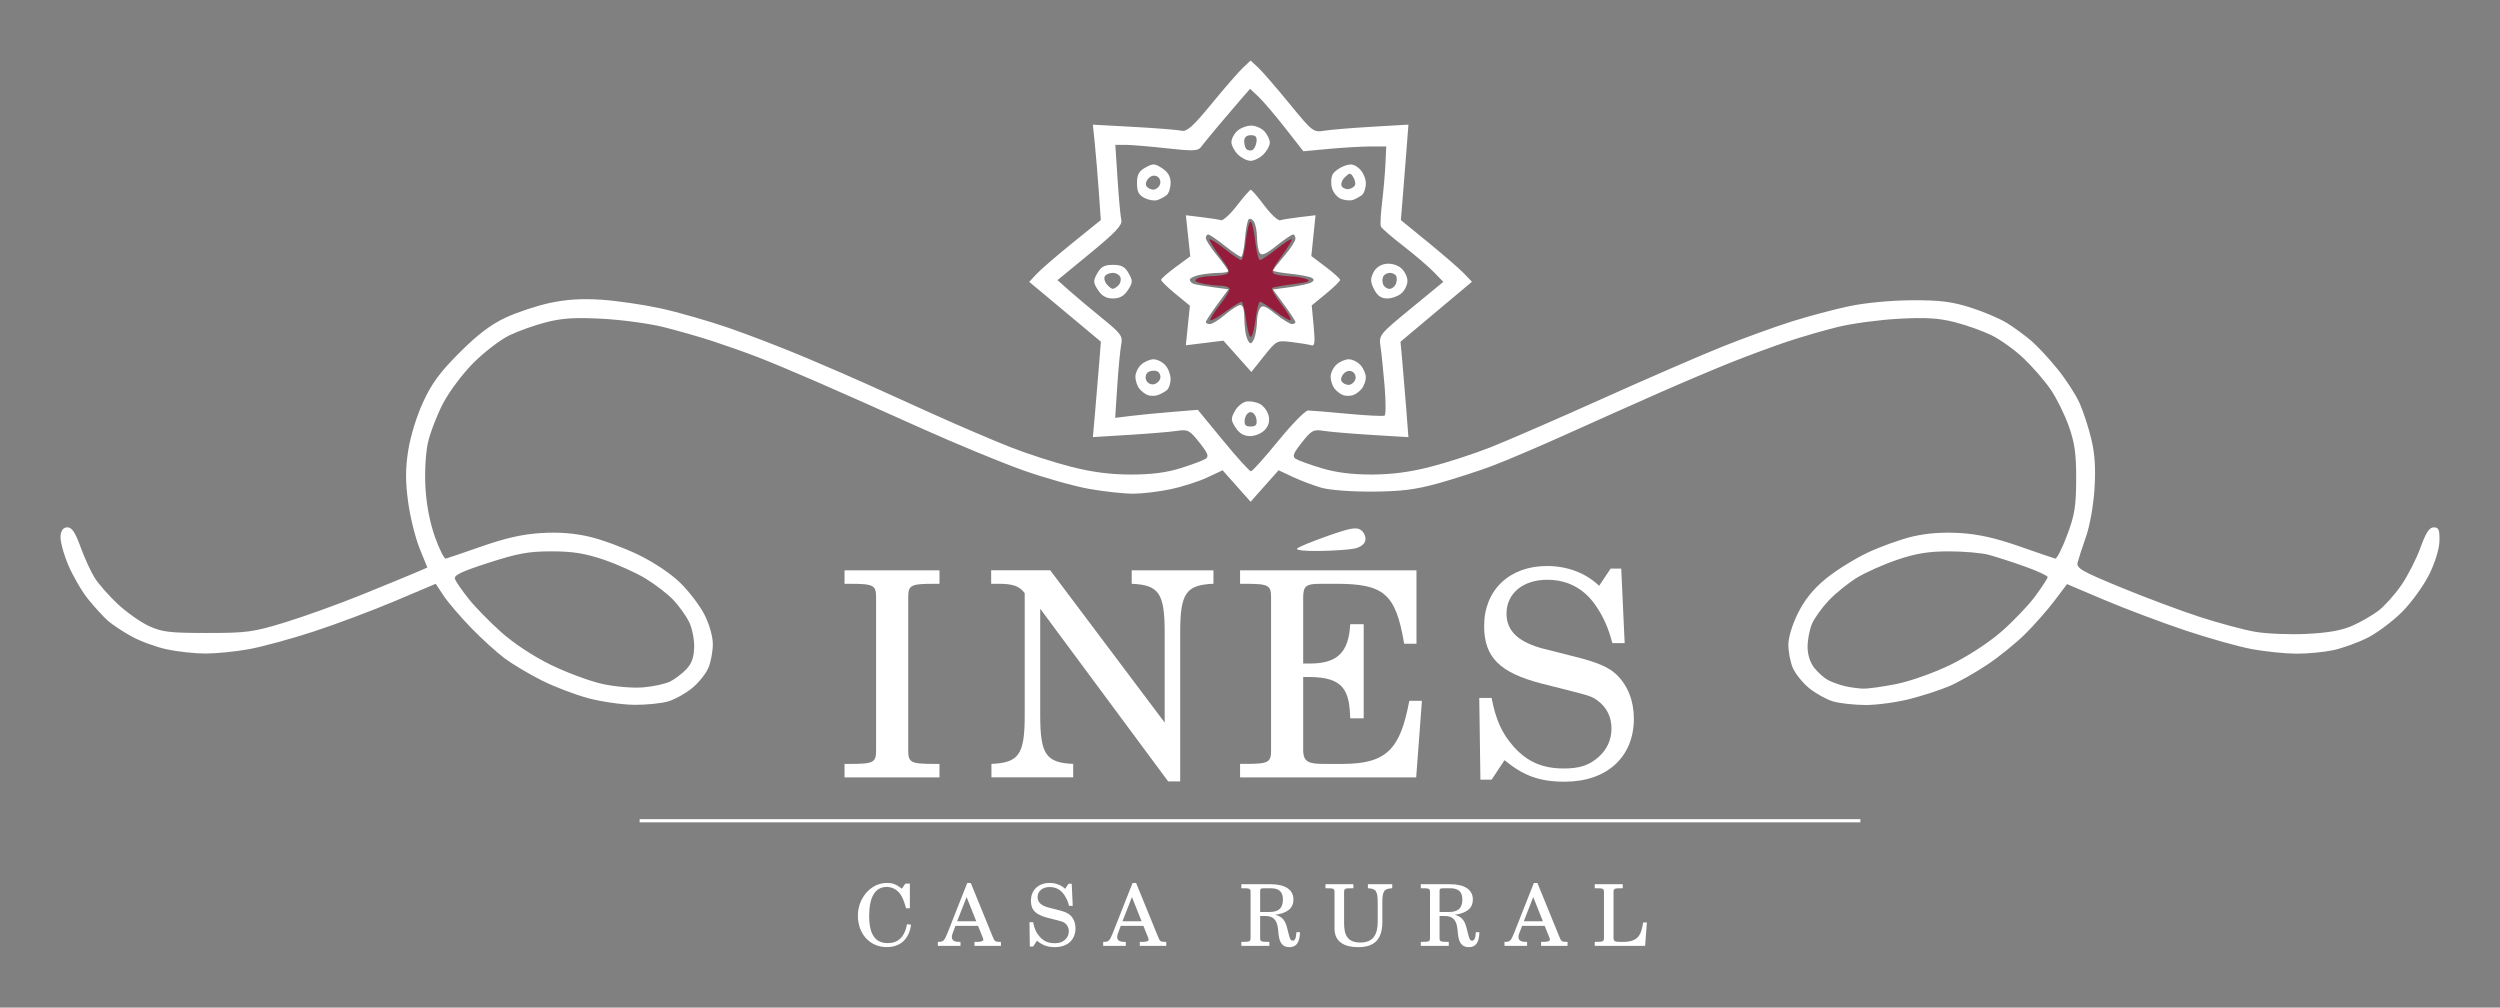 <?xml version="1.0" encoding="UTF-8" standalone="no"?>
<svg
   xmlns:dc="http://purl.org/dc/elements/1.1/"
   xmlns:cc="http://creativecommons.org/ns#"
   xmlns:rdf="http://www.w3.org/1999/02/22-rdf-syntax-ns#"
   xmlns:svg="http://www.w3.org/2000/svg"
   xmlns="http://www.w3.org/2000/svg"
   xmlns:sodipodi="http://sodipodi.sourceforge.net/DTD/sodipodi-0.dtd"
   xmlns:inkscape="http://www.inkscape.org/namespaces/inkscape"
   width="206.652mm"
   height="83.291mm"
   viewBox="0 0 206.652 83.291"
   version="1.1"
   id="svg8"
   inkscape:version="1.0.2 (e86c870879, 2021-01-15)"
   sodipodi:docname="logo-web-20230301.svg"
   inkscape:export-filename="/home/javier/Escritorio/Inés Casa Rural/logo-20211125.png"
   inkscape:export-xdpi="96"
   inkscape:export-ydpi="96">
  <rect x="0" y="0" width="206.652" height="83.291" fill="#808080" stroke="none"/>
  <defs
     id="defs2" />
  <sodipodi:namedview
     id="base"
     pagecolor="#738577"
     bordercolor="#666666"
     borderopacity="1.0"
     inkscape:pageopacity="0"
     inkscape:pageshadow="2"
     inkscape:zoom="0.7"
     inkscape:cx="589.97516"
     inkscape:cy="178.52317"
     inkscape:document-units="mm"
     inkscape:current-layer="layer1"
     inkscape:document-rotation="0"
     showgrid="false"
     showguides="true"
     inkscape:guide-bbox="true"
     fit-margin-top="5"
     fit-margin-left="5"
     fit-margin-right="5"
     fit-margin-bottom="5"
     inkscape:window-width="1920"
     inkscape:window-height="983"
     inkscape:window-x="0"
     inkscape:window-y="0"
     inkscape:window-maximized="1" />
  <g
     inkscape:label="Capa 1"
     inkscape:groupmode="layer"
     id="layer1"
     transform="translate(-58.644,-87.247)">
    <g
       id="g924"
       transform="translate(-58.361,-73.402)">
      <path
         style="fill:#ffffff;fill-opacity:1;stroke:none;stroke-width:0.265"
         d="m 169.42,218.907 c -1.002,-0.009 -2.709,-0.254 -3.793,-0.545 -1.085,-0.291 -2.811,-0.95 -3.836,-1.465 -1.025,-0.514 -2.4,-1.332 -3.055,-1.818 -0.655,-0.485 -1.92,-1.635 -2.81,-2.554 -0.891,-0.919 -1.908,-2.11 -2.261,-2.646 l -0.642,-0.974 -3.376,1.428 c -1.857,0.785 -4.887,1.922 -6.735,2.525 -1.847,0.603 -4.252,1.258 -5.343,1.455 -1.091,0.197 -2.699,0.358 -3.572,0.358 -0.873,-3e-5 -2.31,-0.155 -3.193,-0.345 -0.883,-0.19 -2.193,-0.668 -2.91,-1.062 -0.718,-0.395 -1.603,-0.98 -1.967,-1.301 -0.364,-0.321 -1.096,-1.118 -1.626,-1.773 -0.531,-0.654 -1.281,-1.946 -1.669,-2.871 -0.387,-0.925 -0.667,-1.996 -0.623,-2.381 0.055,-0.477 0.238,-0.7 0.573,-0.7 0.362,0 0.646,0.425 1.075,1.608 0.32,0.884 0.842,2.028 1.159,2.542 0.317,0.514 1.177,1.495 1.911,2.181 0.733,0.686 1.895,1.507 2.582,1.824 1.087,0.502 1.708,0.577 4.82,0.577 3.288,0 3.799,-0.069 6.429,-0.874 1.571,-0.481 4.429,-1.51 6.35,-2.288 1.921,-0.778 3.927,-1.602 4.457,-1.83 l 0.965,-0.416 -0.646,-1.6 c -0.356,-0.88 -0.781,-2.609 -0.946,-3.842 -0.226,-1.693 -0.224,-2.732 0.011,-4.243 0.181,-1.161 0.699,-2.84 1.234,-3.999 0.715,-1.549 1.392,-2.466 3.01,-4.084 1.488,-1.488 2.579,-2.317 3.8,-2.888 0.942,-0.441 2.594,-0.989 3.672,-1.219 1.376,-0.293 2.645,-0.371 4.262,-0.263 1.266,0.085 3.454,0.404 4.862,0.709 1.408,0.305 3.944,1.031 5.635,1.613 1.692,0.582 4.623,1.715 6.515,2.517 1.892,0.802 4.094,1.757 4.895,2.123 0.8,0.365 3.241,1.469 5.424,2.454 2.183,0.984 5.095,2.232 6.472,2.773 1.377,0.541 3.636,1.271 5.021,1.622 1.757,0.446 3.251,0.639 4.943,0.639 1.686,0 2.939,-0.161 4.107,-0.528 0.925,-0.29 1.849,-0.636 2.054,-0.769 0.302,-0.195 0.205,-0.453 -0.507,-1.351 -0.806,-1.017 -0.958,-1.098 -1.828,-0.964 -0.522,0.08 -2.305,0.23 -3.963,0.332 l -3.015,0.185 0.163,-1.826 c 0.09,-1.004 0.239,-2.779 0.331,-3.943 l 0.168,-2.117 -2.961,-2.473 -2.961,-2.473 0.617,-0.662 c 0.34,-0.364 1.671,-1.514 2.958,-2.554 l 2.341,-1.892 -0.168,-2.381 c -0.092,-1.31 -0.24,-3.084 -0.329,-3.943 l -0.161,-1.562 3.412,0.187 c 1.877,0.103 3.65,0.246 3.941,0.317 0.413,0.101 0.954,-0.389 2.472,-2.24 1.069,-1.303 2.23,-2.639 2.58,-2.968 l 0.637,-0.598 0.637,0.598 c 0.35,0.329 1.511,1.668 2.58,2.976 1.89,2.314 1.968,2.374 2.869,2.228 0.509,-0.083 2.283,-0.23 3.942,-0.327 l 3.016,-0.176 -0.181,2.358 c -0.1,1.297 -0.241,3.072 -0.313,3.945 l -0.132,1.587 2.268,1.852 c 1.248,1.019 2.571,2.166 2.94,2.549 l 0.671,0.697 -2.954,2.478 -2.954,2.478 0.146,1.587 c 0.08,0.873 0.227,2.648 0.327,3.945 l 0.181,2.357 -3.016,-0.183 c -1.659,-0.1 -3.443,-0.251 -3.965,-0.334 -0.872,-0.139 -1.02,-0.061 -1.828,0.959 -0.711,0.898 -0.808,1.156 -0.507,1.35 0.205,0.132 1.159,0.478 2.121,0.769 1.191,0.36 2.509,0.529 4.133,0.529 1.645,0 3.155,-0.196 4.866,-0.632 1.365,-0.348 3.612,-1.078 4.995,-1.624 1.382,-0.545 5.55,-2.357 9.26,-4.025 3.711,-1.668 8.176,-3.604 9.922,-4.302 1.746,-0.698 4.306,-1.626 5.689,-2.063 1.382,-0.437 3.526,-1.008 4.763,-1.268 1.329,-0.28 3.44,-0.48 5.159,-0.49 2.337,-0.013 3.295,0.105 4.862,0.597 1.073,0.337 2.443,0.92 3.043,1.295 0.6,0.375 1.508,1.043 2.017,1.483 0.509,0.44 1.487,1.497 2.172,2.347 0.686,0.851 1.497,2.11 1.803,2.799 0.306,0.689 0.74,2.026 0.965,2.972 0.29,1.22 0.365,2.412 0.258,4.101 -0.087,1.371 -0.388,3.055 -0.709,3.969 -0.307,0.873 -0.616,1.826 -0.687,2.117 -0.113,0.462 0.342,0.723 3.583,2.058 2.042,0.841 4.99,1.943 6.552,2.449 1.562,0.506 3.606,1.054 4.543,1.217 0.937,0.163 2.847,0.241 4.246,0.173 1.794,-0.087 2.912,-0.287 3.795,-0.678 0.689,-0.305 1.661,-0.867 2.16,-1.248 0.499,-0.381 1.345,-1.326 1.878,-2.101 0.533,-0.774 1.245,-2.167 1.58,-3.094 0.452,-1.249 0.738,-1.686 1.103,-1.686 0.405,0 0.489,0.196 0.471,1.108 -0.013,0.669 -0.348,1.769 -0.845,2.778 -0.453,0.919 -1.455,2.307 -2.227,3.085 -0.772,0.778 -2.058,1.745 -2.859,2.15 -0.8,0.404 -2.086,0.869 -2.857,1.033 -0.771,0.164 -2.14,0.294 -3.043,0.288 -0.902,-0.005 -2.534,-0.17 -3.625,-0.367 -1.091,-0.197 -3.592,-0.897 -5.556,-1.556 -1.965,-0.659 -4.967,-1.789 -6.673,-2.512 l -3.101,-1.314 -1.035,1.371 c -0.569,0.754 -1.656,1.989 -2.415,2.743 -0.759,0.755 -2.181,1.905 -3.16,2.556 -0.979,0.651 -2.367,1.437 -3.084,1.747 -0.717,0.31 -2.185,0.791 -3.264,1.069 -1.078,0.278 -2.731,0.506 -3.673,0.506 -0.942,0 -2.167,-0.136 -2.721,-0.302 -0.554,-0.166 -1.446,-0.663 -1.982,-1.105 -0.536,-0.441 -1.138,-1.195 -1.338,-1.674 -0.2,-0.479 -0.364,-1.332 -0.364,-1.896 0,-0.611 0.323,-1.672 0.801,-2.628 0.553,-1.106 1.262,-1.983 2.286,-2.826 0.817,-0.672 2.361,-1.638 3.433,-2.147 1.071,-0.508 2.751,-1.114 3.733,-1.345 1.2,-0.282 2.485,-0.378 3.918,-0.293 1.522,0.091 2.924,0.403 4.895,1.09 1.519,0.53 2.867,0.991 2.995,1.025 0.128,0.034 0.569,-0.832 0.978,-1.923 0.631,-1.682 0.746,-2.388 0.753,-4.63 0.006,-2.11 -0.117,-3 -0.609,-4.394 -0.339,-0.961 -1.018,-2.331 -1.507,-3.043 -0.49,-0.712 -1.489,-1.864 -2.222,-2.56 -0.732,-0.696 -1.927,-1.556 -2.654,-1.911 -0.728,-0.356 -2.097,-0.844 -3.043,-1.084 -1.327,-0.338 -2.385,-0.402 -4.63,-0.282 -1.601,0.086 -3.865,0.39 -5.033,0.677 -1.167,0.287 -3.072,0.841 -4.233,1.23 -1.161,0.39 -3.242,1.161 -4.625,1.713 -1.382,0.552 -4.121,1.714 -6.085,2.581 -1.965,0.867 -5.358,2.383 -7.541,3.368 -2.183,0.985 -4.921,2.15 -6.085,2.589 -1.164,0.439 -3.188,1.094 -4.498,1.455 -1.866,0.515 -3.04,0.661 -5.424,0.675 -1.763,0.01 -3.54,-0.127 -4.225,-0.325 -0.65,-0.189 -1.707,-0.59 -2.349,-0.891 l -1.167,-0.548 -1.157,1.302 -1.157,1.302 -1.157,-1.302 -1.157,-1.302 -1.272,0.598 c -0.7,0.329 -2.054,0.764 -3.01,0.966 -0.956,0.203 -2.348,0.371 -3.093,0.373 -0.745,0.003 -2.37,-0.173 -3.612,-0.389 -1.241,-0.216 -3.73,-0.916 -5.531,-1.555 -1.8,-0.639 -5.652,-2.233 -8.559,-3.542 -2.907,-1.309 -6.715,-3.003 -8.461,-3.762 -1.746,-0.76 -3.949,-1.68 -4.895,-2.045 -0.946,-0.365 -2.613,-0.955 -3.704,-1.312 -1.091,-0.357 -2.937,-0.885 -4.101,-1.174 -1.164,-0.289 -3.426,-0.595 -5.027,-0.681 -2.245,-0.12 -3.304,-0.055 -4.63,0.282 -0.946,0.241 -2.325,0.731 -3.064,1.09 -0.739,0.359 -2.069,1.377 -2.954,2.262 -0.914,0.914 -2.008,2.373 -2.531,3.376 -0.506,0.971 -1.068,2.436 -1.248,3.255 -0.189,0.862 -0.274,2.421 -0.201,3.704 0.08,1.406 0.367,2.891 0.786,4.067 0.362,1.019 0.768,1.824 0.9,1.791 0.133,-0.034 1.484,-0.495 3.003,-1.025 1.97,-0.687 3.373,-1 4.895,-1.09 1.455,-0.087 2.722,0.011 3.985,0.308 1.019,0.239 2.826,0.905 4.015,1.481 1.298,0.628 2.69,1.559 3.48,2.328 0.724,0.705 1.626,1.893 2.004,2.639 0.405,0.799 0.687,1.799 0.687,2.432 0,0.592 -0.164,1.468 -0.364,1.947 -0.2,0.479 -0.802,1.232 -1.338,1.674 -0.536,0.441 -1.427,0.939 -1.982,1.105 -0.554,0.166 -1.828,0.295 -2.829,0.286 z m 0.765,-1.442 c 0.84,-0.068 1.852,-0.292 2.249,-0.498 0.397,-0.206 0.993,-0.666 1.325,-1.022 0.431,-0.461 0.611,-0.986 0.628,-1.827 0.013,-0.649 -0.183,-1.59 -0.435,-2.09 -0.252,-0.5 -0.833,-1.305 -1.289,-1.788 -0.457,-0.483 -1.486,-1.278 -2.288,-1.766 -0.802,-0.488 -2.371,-1.194 -3.486,-1.569 -1.553,-0.521 -2.561,-0.681 -4.302,-0.681 -1.885,0 -2.773,0.162 -5.2,0.946 -2.301,0.744 -2.893,1.032 -2.771,1.35 0.085,0.222 0.594,0.957 1.131,1.634 0.537,0.676 1.756,1.923 2.71,2.77 1.057,0.939 2.664,1.992 4.115,2.698 1.31,0.637 3.215,1.34 4.233,1.563 1.056,0.231 2.509,0.352 3.38,0.282 z m 100.811,0.108 c 0.406,0.015 1.656,-0.159 2.778,-0.386 1.147,-0.232 3.082,-0.918 4.421,-1.566 1.382,-0.67 3.132,-1.801 4.171,-2.696 0.984,-0.848 2.264,-2.179 2.844,-2.958 0.58,-0.779 1.055,-1.507 1.055,-1.618 0,-0.111 -0.863,-0.51 -1.918,-0.885 -1.055,-0.375 -2.394,-0.807 -2.977,-0.96 -0.582,-0.153 -2.049,-0.278 -3.261,-0.279 -1.666,-0.001 -2.697,0.164 -4.233,0.679 -1.117,0.374 -2.626,1.043 -3.354,1.485 -0.728,0.442 -1.788,1.297 -2.356,1.899 -0.568,0.602 -1.193,1.478 -1.389,1.946 -0.196,0.468 -0.356,1.315 -0.356,1.883 0,0.643 0.207,1.294 0.55,1.73 0.302,0.384 0.808,0.838 1.124,1.008 0.316,0.17 0.932,0.395 1.369,0.5 0.437,0.105 1.126,0.204 1.533,0.219 z m -50.589,-17.965 c 0.117,0 1.133,-1.131 2.259,-2.514 1.126,-1.382 2.234,-2.513 2.462,-2.513 0.228,1.2e-4 1.701,0.122 3.273,0.271 1.572,0.149 2.947,0.216 3.055,0.15 0.108,-0.067 0.108,-1.171 2.6e-4,-2.454 -0.108,-1.283 -0.26,-2.756 -0.338,-3.274 -0.139,-0.923 -0.088,-0.986 2.526,-3.134 l 2.668,-2.192 -0.813,-0.835 c -0.447,-0.459 -1.585,-1.43 -2.528,-2.158 -0.944,-0.728 -1.764,-1.442 -1.823,-1.587 -0.059,-0.146 -0.014,-1.038 0.101,-1.984 0.115,-0.946 0.239,-2.375 0.277,-3.175 l 0.068,-1.455 -1.306,0.002 c -0.719,0.001 -2.26,0.091 -3.426,0.199 l -2.119,0.197 -1.52,-1.94 c -0.836,-1.067 -1.827,-2.228 -2.202,-2.581 l -0.682,-0.64 -0.706,0.805 c -0.388,0.443 -1.241,1.442 -1.895,2.221 -0.654,0.779 -1.314,1.587 -1.467,1.796 -0.233,0.319 -0.684,0.334 -2.835,0.094 -1.407,-0.157 -2.936,-0.285 -3.398,-0.285 h -0.84 l 0.185,2.844 c 0.102,1.564 0.241,3.082 0.31,3.373 0.097,0.414 -0.463,1.012 -2.575,2.748 l -2.7,2.219 0.968,0.861 c 0.532,0.474 1.752,1.498 2.711,2.276 1.581,1.283 1.729,1.486 1.589,2.185 -0.085,0.424 -0.232,1.961 -0.327,3.416 l -0.173,2.646 1.299,-0.16 c 0.715,-0.088 2.252,-0.237 3.416,-0.332 l 2.117,-0.172 2.089,2.541 c 1.149,1.398 2.184,2.541 2.301,2.541 z m -0.059,-2.91 c -0.513,0 -0.888,-0.216 -1.2,-0.692 -0.406,-0.62 -0.413,-0.764 -0.063,-1.389 0.214,-0.383 0.648,-0.734 0.963,-0.78 0.315,-0.045 0.816,0.047 1.113,0.206 0.297,0.159 0.615,0.588 0.706,0.953 0.113,0.449 0.015,0.833 -0.302,1.183 -0.258,0.285 -0.805,0.518 -1.216,0.518 z m 0.035,-0.794 c 0.436,0 0.546,-0.137 0.481,-0.595 -0.046,-0.327 -0.263,-0.595 -0.481,-0.595 -0.218,0 -0.435,0.268 -0.481,0.595 -0.065,0.458 0.046,0.595 0.481,0.595 z m -7.673,-2.594 c -0.218,0.074 -0.575,0.079 -0.794,0.011 -0.218,-0.068 -0.546,-0.311 -0.728,-0.541 -0.182,-0.229 -0.331,-0.673 -0.331,-0.987 0,-0.313 0.218,-0.767 0.484,-1.008 0.266,-0.241 0.724,-0.438 1.017,-0.438 0.293,0 0.731,0.218 0.971,0.484 0.241,0.266 0.438,0.787 0.438,1.158 0,0.371 -0.149,0.79 -0.331,0.93 -0.182,0.141 -0.509,0.316 -0.728,0.39 z m -0.335,-0.896 c 0.253,-0.049 0.498,-0.281 0.543,-0.515 0.045,-0.235 -0.083,-0.49 -0.286,-0.568 -0.202,-0.078 -0.523,-0.045 -0.713,0.072 -0.193,0.119 -0.27,0.409 -0.175,0.657 0.093,0.244 0.377,0.403 0.631,0.354 z m 16.474,0.9 c -0.218,0.072 -0.575,0.075 -0.794,0.007 -0.218,-0.068 -0.546,-0.311 -0.728,-0.541 -0.182,-0.229 -0.331,-0.673 -0.331,-0.987 0,-0.313 0.218,-0.767 0.484,-1.008 0.266,-0.241 0.724,-0.438 1.017,-0.438 0.293,0 0.731,0.218 0.971,0.484 0.241,0.266 0.438,0.72 0.438,1.008 0,0.288 -0.149,0.709 -0.331,0.934 -0.182,0.226 -0.509,0.469 -0.728,0.541 z m -0.373,-0.85 c 0.214,0 0.463,-0.191 0.552,-0.424 0.089,-0.233 -0.003,-0.526 -0.207,-0.652 -0.232,-0.143 -0.504,-0.094 -0.731,0.134 -0.199,0.199 -0.281,0.492 -0.183,0.652 0.099,0.159 0.355,0.29 0.569,0.29 z m -6.988,-2.378 -1.044,1.311 -1.155,-1.295 -1.155,-1.295 -1.553,0.192 -1.553,0.192 0.168,-1.636 0.168,-1.636 -1.194,-0.979 c -0.657,-0.538 -1.19,-1.06 -1.184,-1.159 0.006,-0.099 0.55,-0.578 1.209,-1.063 l 1.199,-0.882 -0.182,-1.696 -0.182,-1.696 1.288,0.154 c 0.708,0.085 1.432,0.198 1.608,0.252 0.177,0.054 0.772,-0.487 1.323,-1.202 0.551,-0.715 1.066,-1.305 1.144,-1.311 0.078,-0.006 0.584,0.58 1.124,1.304 0.54,0.723 1.131,1.269 1.313,1.213 0.182,-0.056 0.914,-0.171 1.625,-0.257 l 1.293,-0.155 -0.173,1.686 -0.173,1.686 1.186,0.894 c 0.652,0.492 1.19,0.975 1.195,1.075 0.005,0.099 -0.522,0.615 -1.17,1.147 l -1.179,0.966 0.159,1.704 c 0.13,1.388 0.091,1.683 -0.21,1.588 -0.203,-0.064 -0.928,-0.183 -1.61,-0.264 -1.23,-0.146 -1.249,-0.137 -2.284,1.164 z m -1.106,-1.062 c 0.112,0 0.275,-0.268 0.362,-0.595 0.088,-0.327 0.163,-0.893 0.167,-1.257 0.004,-0.364 0.114,-0.829 0.243,-1.034 0.191,-0.301 0.437,-0.213 1.291,0.463 0.58,0.46 1.187,0.836 1.348,0.836 0.161,0 0.293,-0.073 0.293,-0.163 0,-0.09 -0.418,-0.733 -0.93,-1.43 l -0.93,-1.267 1.393,-0.187 c 0.766,-0.103 1.557,-0.276 1.758,-0.386 0.264,-0.144 0.281,-0.25 0.059,-0.387 -0.168,-0.104 -0.957,-0.256 -1.754,-0.338 -0.797,-0.082 -1.448,-0.203 -1.448,-0.269 0,-0.066 0.417,-0.606 0.926,-1.201 0.509,-0.595 0.926,-1.239 0.926,-1.431 0,-0.192 -0.089,-0.348 -0.198,-0.347 -0.109,10e-4 -0.725,0.421 -1.369,0.933 -0.874,0.695 -1.225,0.845 -1.385,0.593 -0.118,-0.186 -0.218,-0.755 -0.222,-1.264 -0.004,-0.509 -0.119,-1.101 -0.254,-1.315 -0.135,-0.214 -0.332,-0.303 -0.437,-0.198 -0.105,0.105 -0.245,0.846 -0.312,1.646 -0.066,0.8 -0.208,1.455 -0.315,1.455 -0.107,0 -0.717,-0.416 -1.356,-0.923 -0.639,-0.508 -1.251,-0.925 -1.36,-0.926 -0.109,-0.001 -0.198,0.134 -0.198,0.301 0,0.167 0.417,0.812 0.926,1.434 0.509,0.622 0.926,1.199 0.926,1.284 0,0.085 -0.342,0.154 -0.761,0.154 -0.418,0 -1.133,0.074 -1.587,0.165 -0.455,0.091 -0.827,0.273 -0.827,0.405 0,0.132 0.149,0.287 0.331,0.344 0.182,0.057 0.901,0.181 1.597,0.274 l 1.266,0.17 -0.936,1.275 c -0.515,0.701 -0.936,1.348 -0.936,1.438 0,0.09 0.153,0.163 0.341,0.163 0.187,0 0.753,-0.352 1.257,-0.783 0.504,-0.431 1.065,-0.788 1.247,-0.794 0.207,-0.007 0.332,0.36 0.334,0.981 0.002,0.546 0.075,1.26 0.163,1.587 0.088,0.327 0.251,0.595 0.362,0.595 z m -11.377,-3.704 c -0.551,0 -0.915,-0.204 -1.235,-0.692 -0.407,-0.621 -0.413,-0.764 -0.062,-1.389 0.304,-0.541 0.594,-0.697 1.297,-0.697 0.703,0 0.993,0.156 1.297,0.697 0.351,0.625 0.345,0.768 -0.062,1.389 -0.32,0.488 -0.684,0.692 -1.235,0.692 z m -0.021,-0.794 c 0.099,0 0.313,-0.134 0.476,-0.297 0.163,-0.163 0.234,-0.461 0.157,-0.661 -0.077,-0.201 -0.358,-0.365 -0.625,-0.365 -0.267,0 -0.562,0.124 -0.656,0.276 -0.094,0.152 -0.027,0.45 0.149,0.661 0.176,0.212 0.4,0.385 0.499,0.385 z m 22.695,0.794 c -0.5,0 -0.81,-0.213 -1.086,-0.746 -0.31,-0.6 -0.324,-0.871 -0.067,-1.389 0.202,-0.407 0.592,-0.675 1.064,-0.729 0.439,-0.051 0.953,0.102 1.251,0.372 0.278,0.252 0.506,0.718 0.506,1.037 0,0.319 -0.218,0.776 -0.484,1.017 -0.266,0.241 -0.799,0.438 -1.184,0.438 z m 0.176,-0.794 c 0.207,0 0.45,-0.189 0.538,-0.421 0.089,-0.231 0.095,-0.529 0.013,-0.661 -0.082,-0.132 -0.313,-0.241 -0.514,-0.241 -0.201,0 -0.443,0.125 -0.537,0.277 -0.094,0.152 -0.105,0.45 -0.024,0.661 0.081,0.211 0.317,0.384 0.524,0.384 z m -19.174,-7.34 c -0.234,0.083 -0.71,0.008 -1.058,-0.165 -0.484,-0.241 -0.633,-0.53 -0.633,-1.224 0,-0.706 0.155,-0.995 0.697,-1.299 0.625,-0.351 0.768,-0.345 1.389,0.062 0.479,0.314 0.692,0.686 0.692,1.209 0,0.415 -0.149,0.87 -0.331,1.011 -0.182,0.141 -0.522,0.324 -0.756,0.406 z m -0.345,-0.862 c 0.214,0 0.463,-0.191 0.552,-0.424 0.089,-0.233 -0.003,-0.526 -0.207,-0.652 -0.232,-0.143 -0.504,-0.094 -0.731,0.134 -0.199,0.199 -0.281,0.492 -0.183,0.652 0.099,0.159 0.355,0.29 0.569,0.29 z m 16.513,0.85 c -0.218,0.076 -0.661,0.04 -0.984,-0.08 -0.323,-0.12 -0.668,-0.54 -0.767,-0.932 -0.099,-0.393 -0.06,-0.904 0.086,-1.136 0.146,-0.232 0.576,-0.533 0.957,-0.669 0.541,-0.193 0.81,-0.14 1.229,0.239 0.295,0.267 0.537,0.81 0.537,1.206 0,0.396 -0.149,0.836 -0.331,0.976 -0.182,0.141 -0.509,0.318 -0.728,0.395 z m -0.328,-0.902 c 0.229,-0.044 0.454,-0.2 0.5,-0.345 0.046,-0.146 -0.029,-0.443 -0.167,-0.661 -0.221,-0.349 -0.303,-0.344 -0.688,0.041 -0.241,0.241 -0.353,0.575 -0.249,0.742 0.104,0.168 0.376,0.268 0.605,0.224 z m -8.139,-2.33 c -0.291,0 -0.767,-0.238 -1.058,-0.529 -0.291,-0.291 -0.529,-0.749 -0.529,-1.017 0,-0.268 0.218,-0.685 0.484,-0.926 0.266,-0.241 0.783,-0.438 1.15,-0.438 0.366,0 0.863,0.218 1.104,0.484 0.241,0.266 0.438,0.683 0.438,0.926 0,0.243 -0.238,0.68 -0.529,0.971 -0.291,0.291 -0.767,0.529 -1.058,0.529 z m 0.116,-0.875 c 0.155,-0.051 0.319,-0.351 0.366,-0.667 0.064,-0.432 -0.051,-0.575 -0.463,-0.575 -0.355,0 -0.548,0.171 -0.548,0.485 0,0.267 0.082,0.567 0.182,0.667 0.1,0.1 0.308,0.14 0.463,0.089 z"
         id="path310"
         sodipodi:nodetypes="sssssscssssssssssssssssssscsssssssssssssssssssssccscccsscsscsssscsssscsscsscccsscsssssssssssssssssssssssssssssssssssscssscsssssssssssssssssscsssssssssssssssscccccsscssssssssssssssssssssssssssssssscsssssssssssssssssssscssssssssscssssssscsssssccccsscssscscssscssssccscsccsssssssssssssssssssssssssssssssccsssssssccsscsssscccccccscsccccsscssscccscscsssssscssssscssssssscsscssssscsssscssscsssscssssssssssssssssssssssssssssssssssssscsssssssscssscsssssssccsscsssssssssssssscsssss" />
      <path
         style="fill:#961c3c;stroke:none;stroke-width:0.265;stroke-miterlimit:4;stroke-dasharray:none"
         d="m 220.395,188.496 c -0.118,0 -0.297,-0.655 -0.397,-1.455 -0.1,-0.8 -0.269,-1.455 -0.375,-1.455 -0.106,0 -0.699,0.372 -1.316,0.826 -0.617,0.454 -1.178,0.77 -1.246,0.703 -0.068,-0.068 0.287,-0.642 0.789,-1.276 0.502,-0.634 0.853,-1.248 0.781,-1.364 -0.072,-0.116 -0.407,-0.212 -0.744,-0.212 -0.337,0 -0.994,-0.076 -1.461,-0.17 -0.597,-0.119 -0.744,-0.236 -0.496,-0.393 0.194,-0.123 0.729,-0.225 1.19,-0.227 0.461,-0.002 1.027,-0.077 1.258,-0.165 0.348,-0.134 0.257,-0.383 -0.539,-1.468 -0.527,-0.719 -0.911,-1.354 -0.853,-1.413 0.059,-0.059 0.625,0.304 1.26,0.806 0.634,0.502 1.244,0.913 1.355,0.913 0.111,0 0.284,-0.714 0.386,-1.587 0.101,-0.873 0.276,-1.587 0.389,-1.587 0.112,0 0.285,0.714 0.384,1.587 0.099,0.873 0.276,1.587 0.394,1.587 0.118,0 0.733,-0.411 1.367,-0.913 0.634,-0.502 1.201,-0.865 1.26,-0.806 0.059,0.059 -0.325,0.694 -0.853,1.413 -0.796,1.084 -0.888,1.334 -0.539,1.468 0.231,0.089 0.797,0.17 1.258,0.18 0.461,0.01 1.076,0.114 1.367,0.232 0.396,0.159 0.129,0.263 -1.058,0.411 -0.873,0.109 -1.677,0.25 -1.786,0.313 -0.109,0.063 0.219,0.662 0.73,1.331 0.511,0.669 0.874,1.272 0.806,1.339 -0.068,0.068 -0.628,-0.249 -1.245,-0.703 -0.617,-0.454 -1.205,-0.826 -1.305,-0.826 -0.1,0 -0.264,0.655 -0.364,1.455 -0.1,0.8 -0.279,1.455 -0.397,1.455 z"
         id="path298" />
    </g>
    <g
       aria-label="CASA RURAL"
       id="text26"
       style="font-style:normal;font-weight:normal;font-size:7.056px;line-height:1.25;font-family:sans-serif;letter-spacing:2.064px;word-spacing:0px;fill:#ffffff;fill-opacity:1;stroke:none;stroke-width:0.165">
      <path
         d="m 133.955,163.69 -0.332,-0.057 c -0.205,1.094 -0.762,1.573 -1.595,1.573 -1.044,0 -1.538,-0.727 -1.538,-2.244 0,-1.538 0.473,-2.399 1.453,-2.399 0.494,0 0.931,0.261 1.199,0.713 0.134,0.233 0.24,0.508 0.402,1.051 h 0.31 v -2.039 h -0.374 l -0.282,0.416 c -0.501,-0.367 -0.776,-0.473 -1.249,-0.473 -1.298,0 -2.392,1.228 -2.392,2.702 0,1.517 0.995,2.603 2.385,2.603 1.129,0 1.849,-0.663 2.011,-1.849 z"
         style="font-style:normal;font-variant:normal;font-weight:normal;font-stretch:normal;font-size:7.056px;font-family:'TeX Gyre Schola';-inkscape-font-specification:'TeX Gyre Schola';fill:#ffffff;fill-opacity:1;stroke-width:0.165"
         id="path40" />
      <path
         d="m 141.381,165.433 v -0.332 h -0.134 c -0.353,0 -0.395,-0.056 -0.557,-0.452 l -1.799,-4.41 h -0.296 l -1.623,4.113 c -0.254,0.642 -0.353,0.748 -0.706,0.748 h -0.099 v 0.332 h 1.87 v -0.332 h -0.141 c -0.381,0 -0.572,-0.134 -0.572,-0.402 0,-0.085 0.021,-0.183 0.064,-0.296 l 0.233,-0.621 h 1.87 l 0.381,0.945 c 0.042,0.106 0.056,0.155 0.056,0.191 0,0.113 -0.176,0.183 -0.437,0.183 h -0.296 v 0.332 z m -2.039,-2.032 h -1.58 l 0.783,-2.004 z"
         style="font-style:normal;font-variant:normal;font-weight:normal;font-stretch:normal;font-size:7.056px;font-family:'TeX Gyre Schola';-inkscape-font-specification:'TeX Gyre Schola';fill:#ffffff;fill-opacity:1;stroke-width:0.165"
         id="path42" />
      <path
         d="m 147.544,163.986 c 0,-0.437 -0.148,-0.811 -0.423,-1.079 -0.191,-0.183 -0.466,-0.303 -1.03,-0.445 l -0.755,-0.191 c -0.628,-0.162 -0.924,-0.437 -0.924,-0.868 0,-0.494 0.402,-0.833 1.002,-0.833 0.494,0 0.896,0.212 1.178,0.614 0.205,0.289 0.332,0.586 0.423,0.945 h 0.303 l -0.085,-1.834 h -0.261 l -0.282,0.423 c -0.332,-0.318 -0.783,-0.487 -1.284,-0.487 -0.924,0 -1.545,0.593 -1.545,1.475 0,0.769 0.381,1.15 1.418,1.418 l 0.67,0.169 c 0.522,0.134 0.572,0.148 0.72,0.261 0.212,0.162 0.325,0.395 0.325,0.67 0,0.282 -0.106,0.515 -0.318,0.706 -0.233,0.205 -0.466,0.282 -0.854,0.282 -0.522,0 -0.896,-0.162 -1.228,-0.529 -0.296,-0.332 -0.445,-0.663 -0.55,-1.206 h -0.303 l 0.028,2.011 h 0.275 l 0.318,-0.48 c 0.473,0.388 0.868,0.529 1.482,0.529 1.037,0 1.7,-0.607 1.7,-1.552 z"
         style="font-style:normal;font-variant:normal;font-weight:normal;font-stretch:normal;font-size:7.056px;font-family:'TeX Gyre Schola';-inkscape-font-specification:'TeX Gyre Schola';fill:#ffffff;fill-opacity:1;stroke-width:0.165"
         id="path44" />
      <path
         d="m 155.047,165.433 v -0.332 h -0.134 c -0.353,0 -0.395,-0.056 -0.557,-0.452 l -1.799,-4.41 h -0.296 l -1.623,4.113 c -0.254,0.642 -0.353,0.748 -0.706,0.748 h -0.099 v 0.332 h 1.87 v -0.332 h -0.141 c -0.381,0 -0.572,-0.134 -0.572,-0.402 0,-0.085 0.021,-0.183 0.064,-0.296 l 0.233,-0.621 h 1.87 l 0.381,0.945 c 0.042,0.106 0.056,0.155 0.056,0.191 0,0.113 -0.176,0.183 -0.437,0.183 h -0.296 v 0.332 z m -2.039,-2.032 h -1.58 l 0.783,-2.004 z"
         style="font-style:normal;font-variant:normal;font-weight:normal;font-stretch:normal;font-size:7.056px;font-family:'TeX Gyre Schola';-inkscape-font-specification:'TeX Gyre Schola';fill:#ffffff;fill-opacity:1;stroke-width:0.165"
         id="path46" />
      <path
         d="m 166.103,164.304 h -0.296 c -0.028,0.487 -0.113,0.699 -0.303,0.699 -0.176,0 -0.233,-0.12 -0.353,-0.607 l -0.113,-0.445 c -0.162,-0.649 -0.423,-0.945 -0.981,-1.087 1.016,-0.141 1.503,-0.55 1.503,-1.263 0,-0.804 -0.677,-1.263 -1.863,-1.263 h -2.441 v 0.332 h 0.127 c 0.572,0 0.635,0.035 0.635,0.332 v 3.768 c 0,0.296 -0.064,0.332 -0.635,0.332 h -0.127 v 0.332 h 2.314 v -0.332 h -0.127 c -0.572,0 -0.635,-0.035 -0.635,-0.332 v -1.806 h 0.409 c 0.628,0 0.988,0.254 1.072,1.094 l 0.035,0.36 c 0.078,0.797 0.353,1.122 0.903,1.122 0.579,0 0.854,-0.388 0.875,-1.235 z m -1.411,-2.695 c 0,0.748 -0.402,1.023 -1.108,1.023 h -0.776 v -1.729 c 0,-0.212 0.035,-0.233 0.487,-0.233 h 0.381 c 0.699,0 1.016,0.296 1.016,0.938 z"
         style="font-style:normal;font-variant:normal;font-weight:normal;font-stretch:normal;font-size:7.056px;font-family:'TeX Gyre Schola';-inkscape-font-specification:'TeX Gyre Schola';fill:#ffffff;fill-opacity:1;stroke-width:0.165"
         id="path48" />
      <path
         d="m 173.727,160.67 v -0.332 h -2.011 v 0.332 c 0.67,0.028 0.811,0.233 0.811,1.199 v 1.559 c 0,1.009 -0.332,1.729 -1.425,1.729 -1.044,0 -1.355,-0.579 -1.355,-1.587 v -2.568 c 0,-0.296 0.064,-0.332 0.635,-0.332 h 0.134 v -0.332 h -2.307 v 0.332 h 0.12 c 0.564,0 0.628,0.035 0.628,0.332 v 3.013 c 0,1.072 0.797,1.524 1.954,1.524 1.27,0 1.997,-0.579 1.997,-2.067 v -1.602 c 0,-0.967 0.141,-1.171 0.818,-1.199 z"
         style="font-style:normal;font-variant:normal;font-weight:normal;font-stretch:normal;font-size:7.056px;font-family:'TeX Gyre Schola';-inkscape-font-specification:'TeX Gyre Schola';fill:#ffffff;fill-opacity:1;stroke-width:0.165"
         id="path50" />
      <path
         d="m 180.934,164.304 h -0.296 c -0.028,0.487 -0.113,0.699 -0.303,0.699 -0.176,0 -0.233,-0.12 -0.353,-0.607 l -0.113,-0.445 c -0.162,-0.649 -0.423,-0.945 -0.981,-1.087 1.016,-0.141 1.503,-0.55 1.503,-1.263 0,-0.804 -0.677,-1.263 -1.863,-1.263 h -2.441 v 0.332 h 0.127 c 0.572,0 0.635,0.035 0.635,0.332 v 3.768 c 0,0.296 -0.064,0.332 -0.635,0.332 h -0.127 v 0.332 h 2.314 v -0.332 h -0.127 c -0.572,0 -0.635,-0.035 -0.635,-0.332 v -1.806 h 0.409 c 0.628,0 0.988,0.254 1.072,1.094 l 0.035,0.36 c 0.078,0.797 0.353,1.122 0.903,1.122 0.579,0 0.854,-0.388 0.875,-1.235 z m -1.411,-2.695 c 0,0.748 -0.402,1.023 -1.108,1.023 h -0.776 v -1.729 c 0,-0.212 0.035,-0.233 0.487,-0.233 h 0.381 c 0.699,0 1.016,0.296 1.016,0.938 z"
         style="font-style:normal;font-variant:normal;font-weight:normal;font-stretch:normal;font-size:7.056px;font-family:'TeX Gyre Schola';-inkscape-font-specification:'TeX Gyre Schola';fill:#ffffff;fill-opacity:1;stroke-width:0.165"
         id="path52" />
      <path
         d="m 188.219,165.433 v -0.332 h -0.134 c -0.353,0 -0.395,-0.056 -0.557,-0.452 l -1.799,-4.41 h -0.296 l -1.623,4.113 c -0.254,0.642 -0.353,0.748 -0.706,0.748 h -0.099 v 0.332 h 1.87 v -0.332 h -0.141 c -0.381,0 -0.572,-0.134 -0.572,-0.402 0,-0.085 0.021,-0.183 0.064,-0.296 l 0.233,-0.621 h 1.87 l 0.381,0.945 c 0.042,0.106 0.056,0.155 0.056,0.191 0,0.113 -0.176,0.183 -0.437,0.183 h -0.296 v 0.332 z m -2.039,-2.032 h -1.58 l 0.783,-2.004 z"
         style="font-style:normal;font-variant:normal;font-weight:normal;font-stretch:normal;font-size:7.056px;font-family:'TeX Gyre Schola';-inkscape-font-specification:'TeX Gyre Schola';fill:#ffffff;fill-opacity:1;stroke-width:0.165"
         id="path55" />
      <path
         d="m 194.777,163.5 h -0.31 c -0.162,1.094 -0.466,1.602 -1.644,1.602 h -0.296 c -0.36,0 -0.508,-0.042 -0.508,-0.339 v -3.761 c 0,-0.296 0.064,-0.332 0.635,-0.332 h 0.127 v -0.332 h -2.314 v 0.332 h 0.127 c 0.572,0 0.635,0.035 0.635,0.332 v 3.768 c 0,0.296 -0.064,0.332 -0.635,0.332 h -0.127 v 0.332 h 4.163 z"
         style="font-style:normal;font-variant:normal;font-weight:normal;font-stretch:normal;font-size:7.056px;font-family:'TeX Gyre Schola';-inkscape-font-specification:'TeX Gyre Schola';fill:#ffffff;fill-opacity:1;stroke-width:0.165"
         id="path57" />
    </g>
    <g
       aria-label="I"
       id="text321"
       style="font-style:normal;font-variant:normal;font-weight:normal;font-stretch:normal;font-size:23.709px;line-height:1.25;font-family:'URW Gothic';-inkscape-font-specification:'URW Gothic';letter-spacing:1.064px;word-spacing:0px;fill:#ffffff;fill-opacity:1;stroke:none;stroke-width:0.593">
      <path
         d="m 136.302,151.506 v -1.114 h -0.474 c -1.897,0 -2.11,-0.119 -2.11,-1.114 v -12.66 c 0,-0.996 0.213,-1.114 2.11,-1.114 h 0.474 v -1.114 h -7.848 v 1.114 h 0.474 c 1.92,0 2.134,0.119 2.134,1.114 v 12.66 c 0,0.996 -0.213,1.114 -2.134,1.114 h -0.474 v 1.114 z"
         style="font-style:normal;font-variant:normal;font-weight:normal;font-stretch:normal;font-family:'TeX Gyre Schola';-inkscape-font-specification:'TeX Gyre Schola';fill:#ffffff;fill-opacity:1;stroke-width:0.593"
         id="path69" />
    </g>
    <g
       aria-label="N"
       id="text14"
       style="font-style:normal;font-variant:normal;font-weight:normal;font-stretch:normal;font-size:23.709px;line-height:1.25;font-family:'URW Gothic';-inkscape-font-specification:'URW Gothic';letter-spacing:1.064px;word-spacing:0px;fill:#ffffff;fill-opacity:1;stroke:none;stroke-width:0.593">
      <path
         d="m 158.949,135.503 v -1.114 h -6.757 v 1.114 c 2.252,0.095 2.726,0.782 2.726,4.03 v 7.444 l -9.46,-12.589 h -4.884 v 1.114 h 0.593 c 1.209,0 1.754,0.19 2.181,0.782 v 10.076 c 0,3.248 -0.474,3.936 -2.75,4.03 v 1.114 h 6.757 v -1.114 c -2.252,-0.095 -2.726,-0.782 -2.726,-4.03 v -8.796 l 10.574,14.273 h 0.996 v -12.305 c 0,-3.248 0.474,-3.936 2.75,-4.03 z"
         style="font-style:normal;font-variant:normal;font-weight:normal;font-stretch:normal;font-family:'TeX Gyre Schola';-inkscape-font-specification:'TeX Gyre Schola';fill:#ffffff;fill-opacity:1;stroke-width:0.593"
         id="path75" />
    </g>
    <g
       aria-label="E"
       id="text18"
       style="font-style:normal;font-variant:normal;font-weight:normal;font-stretch:normal;font-size:23.709px;line-height:1.25;font-family:'URW Gothic';-inkscape-font-specification:'URW Gothic';letter-spacing:1.064px;word-spacing:0px;fill:#ffffff;fill-opacity:1;stroke:none;stroke-width:0.593">
      <path
         d="m 176.181,145.176 h -1.043 c -0.735,3.912 -1.802,5.216 -5.5,5.216 h -1.565 c -1.209,0 -1.707,-0.142 -1.707,-1.138 v -6.046 h 0.474 c 2.94,0 3.343,1.185 3.414,3.414 h 1.114 v -7.776 h -1.114 c -0.119,2.323 -1.067,3.248 -3.319,3.248 h -0.569 v -5.406 c 0,-1.019 0.213,-1.185 1.494,-1.185 h 1.233 c 3.936,0 4.931,0.806 5.619,4.955 h 1.019 v -6.069 h -14.581 v 1.114 h 0.427 c 1.92,0 2.134,0.119 2.134,1.114 v 12.66 c 0,0.996 -0.213,1.114 -2.134,1.114 h -0.427 v 1.114 h 14.557 z"
         style="font-style:normal;font-variant:normal;font-weight:normal;font-stretch:normal;font-family:'TeX Gyre Schola';-inkscape-font-specification:'TeX Gyre Schola';fill:#ffffff;fill-opacity:1;stroke-width:0.593"
         id="path72" />
    </g>
    <g
       aria-label="S"
       id="text22"
       style="font-style:normal;font-variant:normal;font-weight:normal;font-stretch:normal;font-size:23.709px;line-height:1.25;font-family:'URW Gothic';-inkscape-font-specification:'URW Gothic';letter-spacing:1.064px;word-spacing:0px;fill:#ffffff;fill-opacity:1;stroke:none;stroke-width:0.593">
      <path
         d="m 193.699,146.646 c 0,-1.47 -0.498,-2.726 -1.423,-3.627 -0.64,-0.616 -1.565,-1.019 -3.461,-1.494 l -2.537,-0.64 c -2.11,-0.545 -3.106,-1.47 -3.106,-2.916 0,-1.66 1.351,-2.798 3.367,-2.798 1.66,0 3.011,0.711 3.959,2.063 0.688,0.972 1.114,1.968 1.423,3.177 h 1.019 l -0.284,-6.164 h -0.877 l -0.948,1.423 c -1.114,-1.067 -2.632,-1.636 -4.315,-1.636 -3.106,0 -5.192,1.992 -5.192,4.955 0,2.584 1.28,3.865 4.765,4.765 l 2.252,0.569 c 1.754,0.45 1.92,0.498 2.418,0.877 0.711,0.545 1.091,1.328 1.091,2.252 0,0.948 -0.356,1.731 -1.067,2.371 -0.782,0.688 -1.565,0.948 -2.869,0.948 -1.754,0 -3.011,-0.545 -4.125,-1.778 -0.996,-1.114 -1.494,-2.229 -1.849,-4.054 h -1.019 l 0.095,6.757 h 0.925 l 1.067,-1.612 c 1.588,1.304 2.916,1.778 4.979,1.778 3.485,0 5.714,-2.039 5.714,-5.216 z"
         style="font-style:normal;font-variant:normal;font-weight:normal;font-stretch:normal;font-family:'TeX Gyre Schola';-inkscape-font-specification:'TeX Gyre Schola';fill:#ffffff;fill-opacity:1;stroke-width:0.593"
         id="path78" />
    </g>
    <path
       style="fill:#ffffff;fill-opacity:1;stroke-width:0.265"
       d="m 167.724,132.79 c -1.267,0.019 -2.003,-0.064 -1.852,-0.209 0.138,-0.132 1.281,-0.601 2.539,-1.041 1.894,-0.663 2.366,-0.744 2.741,-0.47 0.249,0.182 0.409,0.56 0.355,0.841 -0.061,0.315 -0.4,0.574 -0.889,0.679 -0.435,0.093 -1.737,0.183 -2.894,0.2 z"
       id="path38"
       sodipodi:nodetypes="csscccc" />
    <path
       style="fill:none;stroke:#ffffff;stroke-width:0.265px;stroke-linecap:butt;stroke-linejoin:miter;stroke-opacity:1"
       d="M 111.517,155.09 H 212.424"
       id="path54" />
  </g>
</svg>
